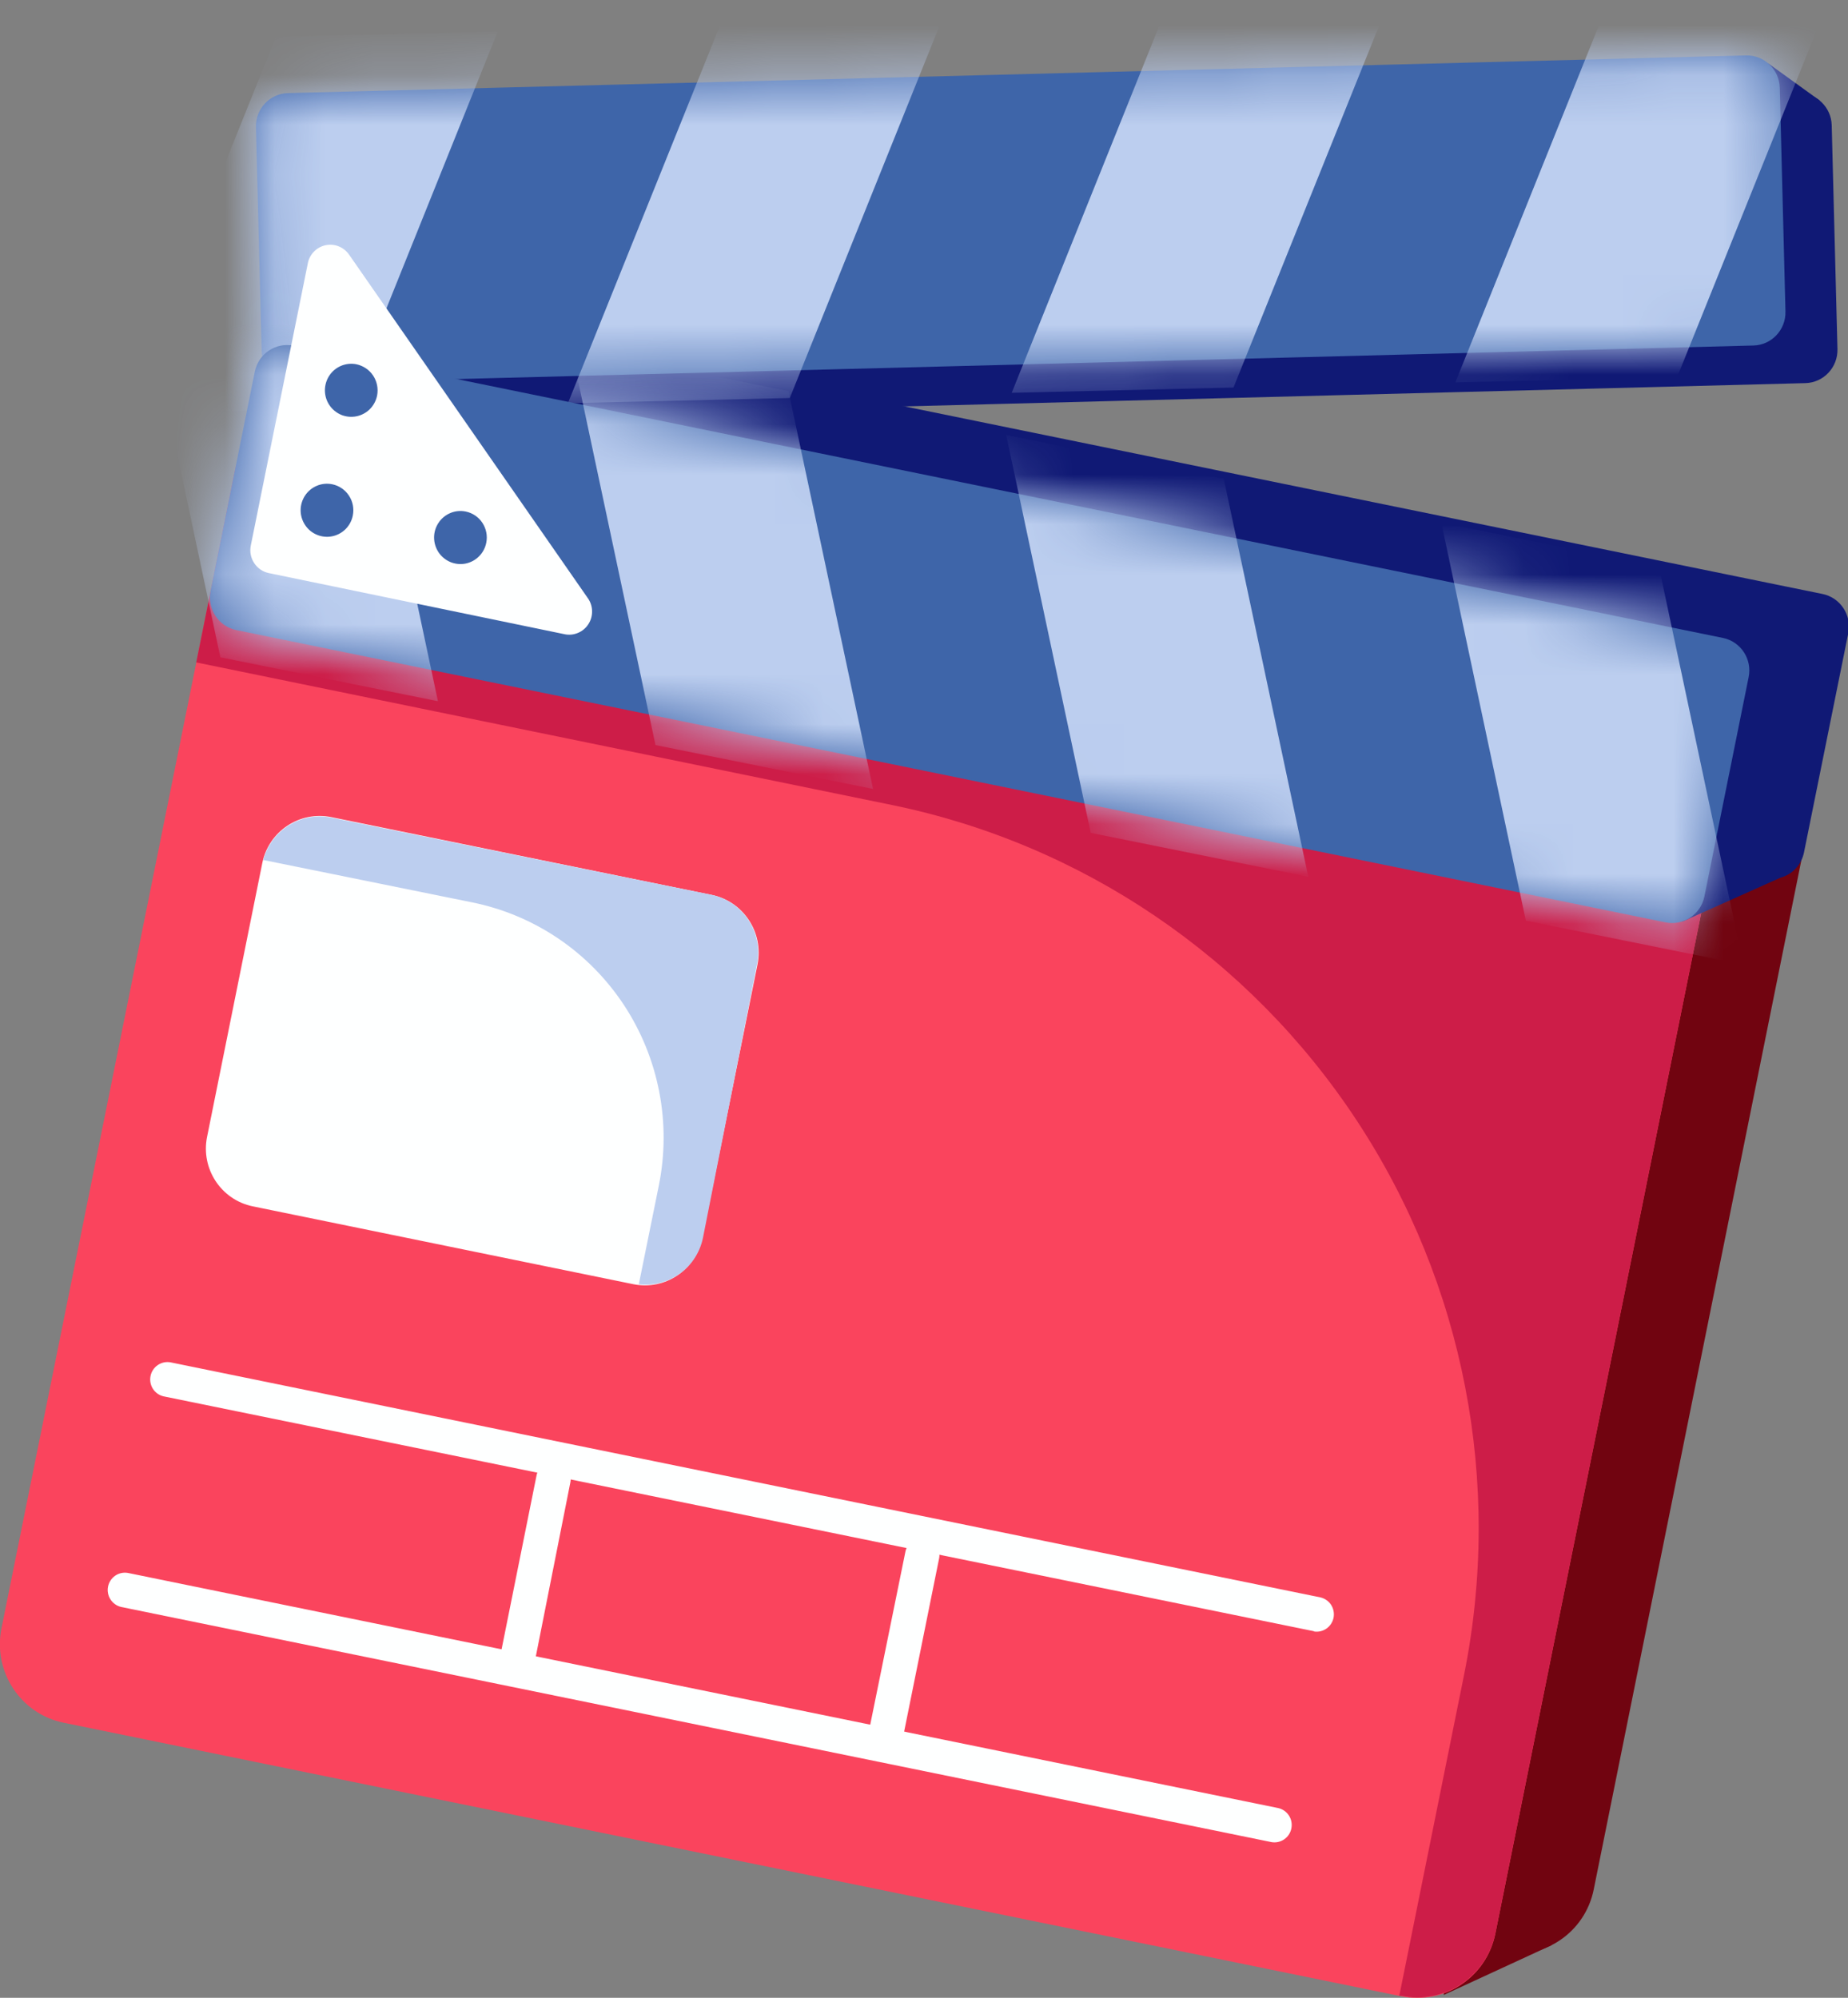 <svg width="37" height="40" viewBox="0 0 37 40" fill="none" xmlns="http://www.w3.org/2000/svg">
<rect x="0" y="0" width="37" height="40" fill="#808080" stroke="none"/>
<g clip-path="url(#clip0_4266_1889)">
<path d="M35.331 12.803L8.547 7.326C7.684 7.15 6.842 7.711 6.667 8.58L2 31.716C1.825 32.585 2.383 33.432 3.245 33.609L30.03 39.086C30.893 39.263 31.734 38.701 31.909 37.832L36.576 14.696C36.751 13.827 36.194 12.98 35.331 12.803Z" fill="#710410"/>
<path d="M31.067 38.946L28.906 39.943L28.979 39.096L30.778 38.078L31.067 38.946Z" fill="#710410"/>
<path d="M33.36 13.688L6.576 8.211C5.713 8.034 4.872 8.596 4.697 9.464L0.03 32.601C-0.145 33.47 0.412 34.317 1.275 34.493L28.059 39.971C28.922 40.147 29.764 39.586 29.939 38.717L34.605 15.581C34.781 14.712 34.223 13.864 33.36 13.688Z" fill="#FA445D"/>
<path d="M33.36 13.687L6.579 8.21C6.164 8.125 5.733 8.21 5.38 8.445C5.027 8.681 4.781 9.047 4.696 9.464L3.929 13.263L17.853 16.117C21.666 16.897 25.016 19.17 27.165 22.436C29.314 25.702 30.086 29.694 29.313 33.534L28.016 39.96H28.061C28.475 40.045 28.906 39.96 29.259 39.724C29.611 39.489 29.857 39.123 29.941 38.706L34.606 15.58C34.648 15.373 34.649 15.16 34.609 14.953C34.569 14.746 34.488 14.549 34.373 14.373C34.257 14.197 34.108 14.046 33.934 13.928C33.76 13.81 33.565 13.728 33.36 13.687Z" fill="#CD1D48"/>
<path d="M36.486 11.892L7.859 6.042C7.687 6.007 7.509 6.042 7.364 6.139C7.218 6.236 7.116 6.387 7.081 6.559L6.191 10.954C6.157 11.126 6.191 11.305 6.288 11.452C6.384 11.599 6.534 11.701 6.705 11.737L33.887 17.293L33.68 18.454L35.644 17.575C35.763 17.543 35.87 17.479 35.954 17.389C36.037 17.299 36.095 17.187 36.119 17.067L37.006 12.675C37.023 12.589 37.023 12.501 37.006 12.415C36.989 12.329 36.956 12.248 36.907 12.175C36.859 12.102 36.797 12.04 36.725 11.991C36.653 11.943 36.572 11.909 36.486 11.892Z" fill="#101975"/>
<path d="M35.395 1.263L36.433 2.012L35.423 2.238L35.395 1.263Z" fill="#101975"/>
<path d="M35.998 1.863L6.807 2.617C6.443 2.626 6.156 2.931 6.165 3.298L6.279 7.779C6.289 8.145 6.591 8.435 6.955 8.425L36.146 7.671C36.51 7.662 36.798 7.357 36.789 6.99L36.674 2.51C36.665 2.143 36.362 1.853 35.998 1.863Z" fill="#101975"/>
<path d="M34.958 1.11L5.767 1.864C5.403 1.873 5.115 2.178 5.124 2.545L5.239 7.026C5.248 7.392 5.551 7.682 5.915 7.673L35.106 6.918C35.47 6.909 35.757 6.604 35.748 6.237L35.634 1.757C35.624 1.39 35.322 1.1 34.958 1.11Z" fill="#3E65A9"/>
<mask id="mask0_4266_1889" style="mask-type:luminance" maskUnits="userSpaceOnUse" x="5" y="1" width="31" height="7">
<path d="M34.958 1.11L5.767 1.864C5.403 1.873 5.115 2.178 5.124 2.545L5.239 7.026C5.248 7.392 5.551 7.682 5.915 7.673L35.106 6.918C35.47 6.909 35.757 6.604 35.748 6.237L35.634 1.757C35.625 1.39 35.322 1.1 34.958 1.11Z" fill="white"/>
</mask>
<g mask="url(#mask0_4266_1889)">
<path d="M6.93 8.181L2.487 8.286L5.526 0.735L9.966 0.63L6.93 8.181Z" fill="#BCCEEF"/>
<path d="M15.813 7.969L11.37 8.074L14.409 0.526L18.849 0.421L15.813 7.969Z" fill="#BCCEEF"/>
<path d="M24.696 7.76L20.256 7.865L23.292 0.314L27.735 0.209L24.696 7.76Z" fill="#BCCEEF"/>
<path d="M33.579 7.551L29.139 7.656L32.175 0.105L36.618 0L33.579 7.551Z" fill="#BCCEEF"/>
</g>
<path d="M34.496 12.773L5.88 6.922C5.523 6.849 5.175 7.081 5.102 7.44L4.216 11.833C4.144 12.192 4.375 12.543 4.732 12.616L33.348 18.468C33.705 18.541 34.053 18.308 34.125 17.949L35.011 13.556C35.084 13.197 34.853 12.846 34.496 12.773Z" fill="#3E65A9"/>
<mask id="mask1_4266_1889" style="mask-type:luminance" maskUnits="userSpaceOnUse" x="4" y="6" width="32" height="13">
<path d="M34.496 12.773L5.88 6.921C5.523 6.848 5.175 7.081 5.102 7.44L4.216 11.833C4.144 12.192 4.375 12.543 4.732 12.616L33.348 18.467C33.705 18.54 34.053 18.308 34.125 17.949L35.011 13.556C35.084 13.197 34.853 12.846 34.496 12.773Z" fill="white"/>
</mask>
<g mask="url(#mask1_4266_1889)">
<path d="M30.55 18.434L34.906 19.313L33.214 11.346L28.858 10.467L30.55 18.434Z" fill="#BCCEEF"/>
<path d="M21.838 16.676L26.194 17.555L24.502 9.588L20.146 8.71L21.838 16.676Z" fill="#BCCEEF"/>
<path d="M13.124 14.918L17.48 15.797L15.787 7.831L11.431 6.952L13.124 14.918Z" fill="#BCCEEF"/>
<path d="M4.412 13.161L8.768 14.04L7.076 6.073L2.72 5.194L4.412 13.161Z" fill="#BCCEEF"/>
</g>
<path d="M11.297 12.697L5.38 11.474C5.261 11.449 5.156 11.377 5.089 11.274C5.021 11.171 4.997 11.046 5.021 10.925L6.163 5.273C6.18 5.184 6.223 5.102 6.286 5.038C6.349 4.973 6.43 4.929 6.518 4.91C6.606 4.891 6.698 4.899 6.782 4.933C6.865 4.966 6.937 5.024 6.989 5.098L11.76 11.963C11.817 12.038 11.85 12.129 11.854 12.224C11.858 12.319 11.834 12.413 11.783 12.493C11.733 12.573 11.659 12.636 11.572 12.672C11.485 12.709 11.389 12.718 11.297 12.697Z" fill="#FEFFFF"/>
<path d="M7.55 7.921C7.529 8.024 7.478 8.119 7.404 8.193C7.33 8.266 7.236 8.316 7.133 8.336C7.031 8.356 6.925 8.345 6.829 8.305C6.733 8.264 6.651 8.196 6.593 8.108C6.535 8.021 6.505 7.918 6.505 7.813C6.506 7.708 6.537 7.605 6.595 7.518C6.653 7.431 6.736 7.363 6.833 7.323C6.929 7.284 7.035 7.273 7.137 7.294C7.274 7.323 7.395 7.405 7.472 7.522C7.549 7.64 7.577 7.783 7.55 7.921Z" fill="#3E65A9"/>
<path d="M7.064 10.321C7.044 10.424 6.994 10.518 6.92 10.593C6.846 10.667 6.752 10.718 6.649 10.738C6.547 10.758 6.441 10.748 6.344 10.707C6.248 10.667 6.165 10.599 6.108 10.511C6.05 10.424 6.019 10.321 6.019 10.216C6.019 10.11 6.051 10.008 6.109 9.92C6.167 9.833 6.25 9.765 6.347 9.725C6.443 9.685 6.549 9.675 6.652 9.696C6.789 9.724 6.909 9.806 6.986 9.923C7.064 10.04 7.092 10.183 7.064 10.321Z" fill="#3E65A9"/>
<path d="M9.736 10.866C9.716 10.969 9.666 11.064 9.592 11.138C9.518 11.213 9.424 11.263 9.321 11.284C9.219 11.304 9.112 11.293 9.016 11.253C8.92 11.212 8.837 11.144 8.779 11.056C8.722 10.969 8.691 10.866 8.691 10.761C8.691 10.656 8.723 10.553 8.781 10.466C8.839 10.379 8.922 10.311 9.019 10.271C9.115 10.231 9.221 10.221 9.324 10.242C9.461 10.27 9.581 10.351 9.658 10.468C9.735 10.585 9.764 10.728 9.736 10.866Z" fill="#3E65A9"/>
<path d="M26.309 32.661L3.275 27.958C3.187 27.938 3.111 27.884 3.062 27.808C3.013 27.731 2.996 27.639 3.014 27.55C3.032 27.461 3.084 27.383 3.158 27.332C3.233 27.281 3.324 27.261 3.413 27.277L26.444 31.985C26.53 32.007 26.605 32.061 26.653 32.136C26.7 32.212 26.717 32.303 26.7 32.391C26.682 32.478 26.632 32.556 26.559 32.607C26.487 32.658 26.397 32.68 26.309 32.666V32.661Z" fill="#FEFFFF"/>
<path d="M25.456 36.883L2.425 32.175C2.337 32.154 2.261 32.1 2.212 32.024C2.163 31.948 2.145 31.855 2.163 31.767C2.181 31.678 2.233 31.599 2.308 31.548C2.382 31.497 2.474 31.478 2.562 31.494L25.594 36.202C25.682 36.222 25.758 36.276 25.807 36.352C25.856 36.428 25.873 36.521 25.855 36.61C25.837 36.699 25.786 36.777 25.711 36.828C25.636 36.879 25.545 36.899 25.456 36.883Z" fill="#FEFFFF"/>
<path d="M10.3 33.542C10.255 33.535 10.211 33.519 10.172 33.494C10.133 33.47 10.1 33.438 10.073 33.4C10.047 33.361 10.029 33.318 10.02 33.273C10.01 33.228 10.011 33.181 10.02 33.135L10.741 29.549C10.749 29.503 10.766 29.46 10.791 29.421C10.816 29.382 10.849 29.349 10.887 29.323C10.925 29.297 10.968 29.279 11.013 29.27C11.058 29.26 11.105 29.26 11.15 29.27C11.195 29.279 11.238 29.297 11.276 29.323C11.314 29.349 11.346 29.383 11.371 29.422C11.396 29.461 11.413 29.504 11.421 29.55C11.429 29.596 11.428 29.642 11.418 29.688L10.707 33.271C10.699 33.316 10.681 33.359 10.656 33.397C10.631 33.435 10.598 33.467 10.56 33.492C10.522 33.518 10.48 33.535 10.435 33.544C10.391 33.552 10.345 33.552 10.3 33.542Z" fill="#FEFFFF"/>
<path d="M17.682 35.049C17.637 35.041 17.593 35.025 17.554 35C17.516 34.975 17.482 34.943 17.456 34.905C17.43 34.867 17.411 34.824 17.402 34.779C17.393 34.734 17.392 34.687 17.401 34.642L18.128 31.067C18.137 31.022 18.155 30.98 18.18 30.942C18.205 30.905 18.238 30.872 18.275 30.847C18.313 30.822 18.355 30.805 18.4 30.796C18.444 30.788 18.489 30.788 18.534 30.797C18.578 30.806 18.62 30.824 18.657 30.849C18.695 30.875 18.727 30.907 18.752 30.945C18.777 30.983 18.794 31.026 18.802 31.07C18.811 31.115 18.811 31.161 18.802 31.205L18.078 34.791C18.058 34.878 18.005 34.953 17.931 35C17.857 35.048 17.768 35.066 17.682 35.049Z" fill="#FEFFFF"/>
<path d="M14.25 17.918L6.634 16.361C5.999 16.231 5.379 16.644 5.251 17.283L4.146 22.762C4.017 23.401 4.427 24.024 5.062 24.154L12.678 25.712C13.313 25.842 13.932 25.428 14.061 24.789L15.166 19.311C15.295 18.672 14.885 18.048 14.25 17.918Z" fill="#FEFFFF"/>
<path d="M14.249 17.917L6.632 16.371C6.341 16.312 6.038 16.367 5.785 16.524C5.532 16.682 5.348 16.93 5.271 17.219L9.45 18.067C10.066 18.191 10.651 18.436 11.173 18.788C11.695 19.14 12.142 19.593 12.49 20.119C12.837 20.646 13.078 21.236 13.198 21.857C13.319 22.478 13.316 23.116 13.191 23.736L12.79 25.714C13.081 25.749 13.375 25.672 13.613 25.499C13.851 25.327 14.016 25.071 14.075 24.782L15.156 19.31C15.218 19.005 15.158 18.686 14.988 18.425C14.818 18.165 14.553 17.982 14.249 17.917Z" fill="#BCCEEF"/>
</g>
<defs>
<clipPath id="clip0_4266_1889">
<rect width="37" height="40" fill="white"/>
</clipPath>
</defs>
</svg>
